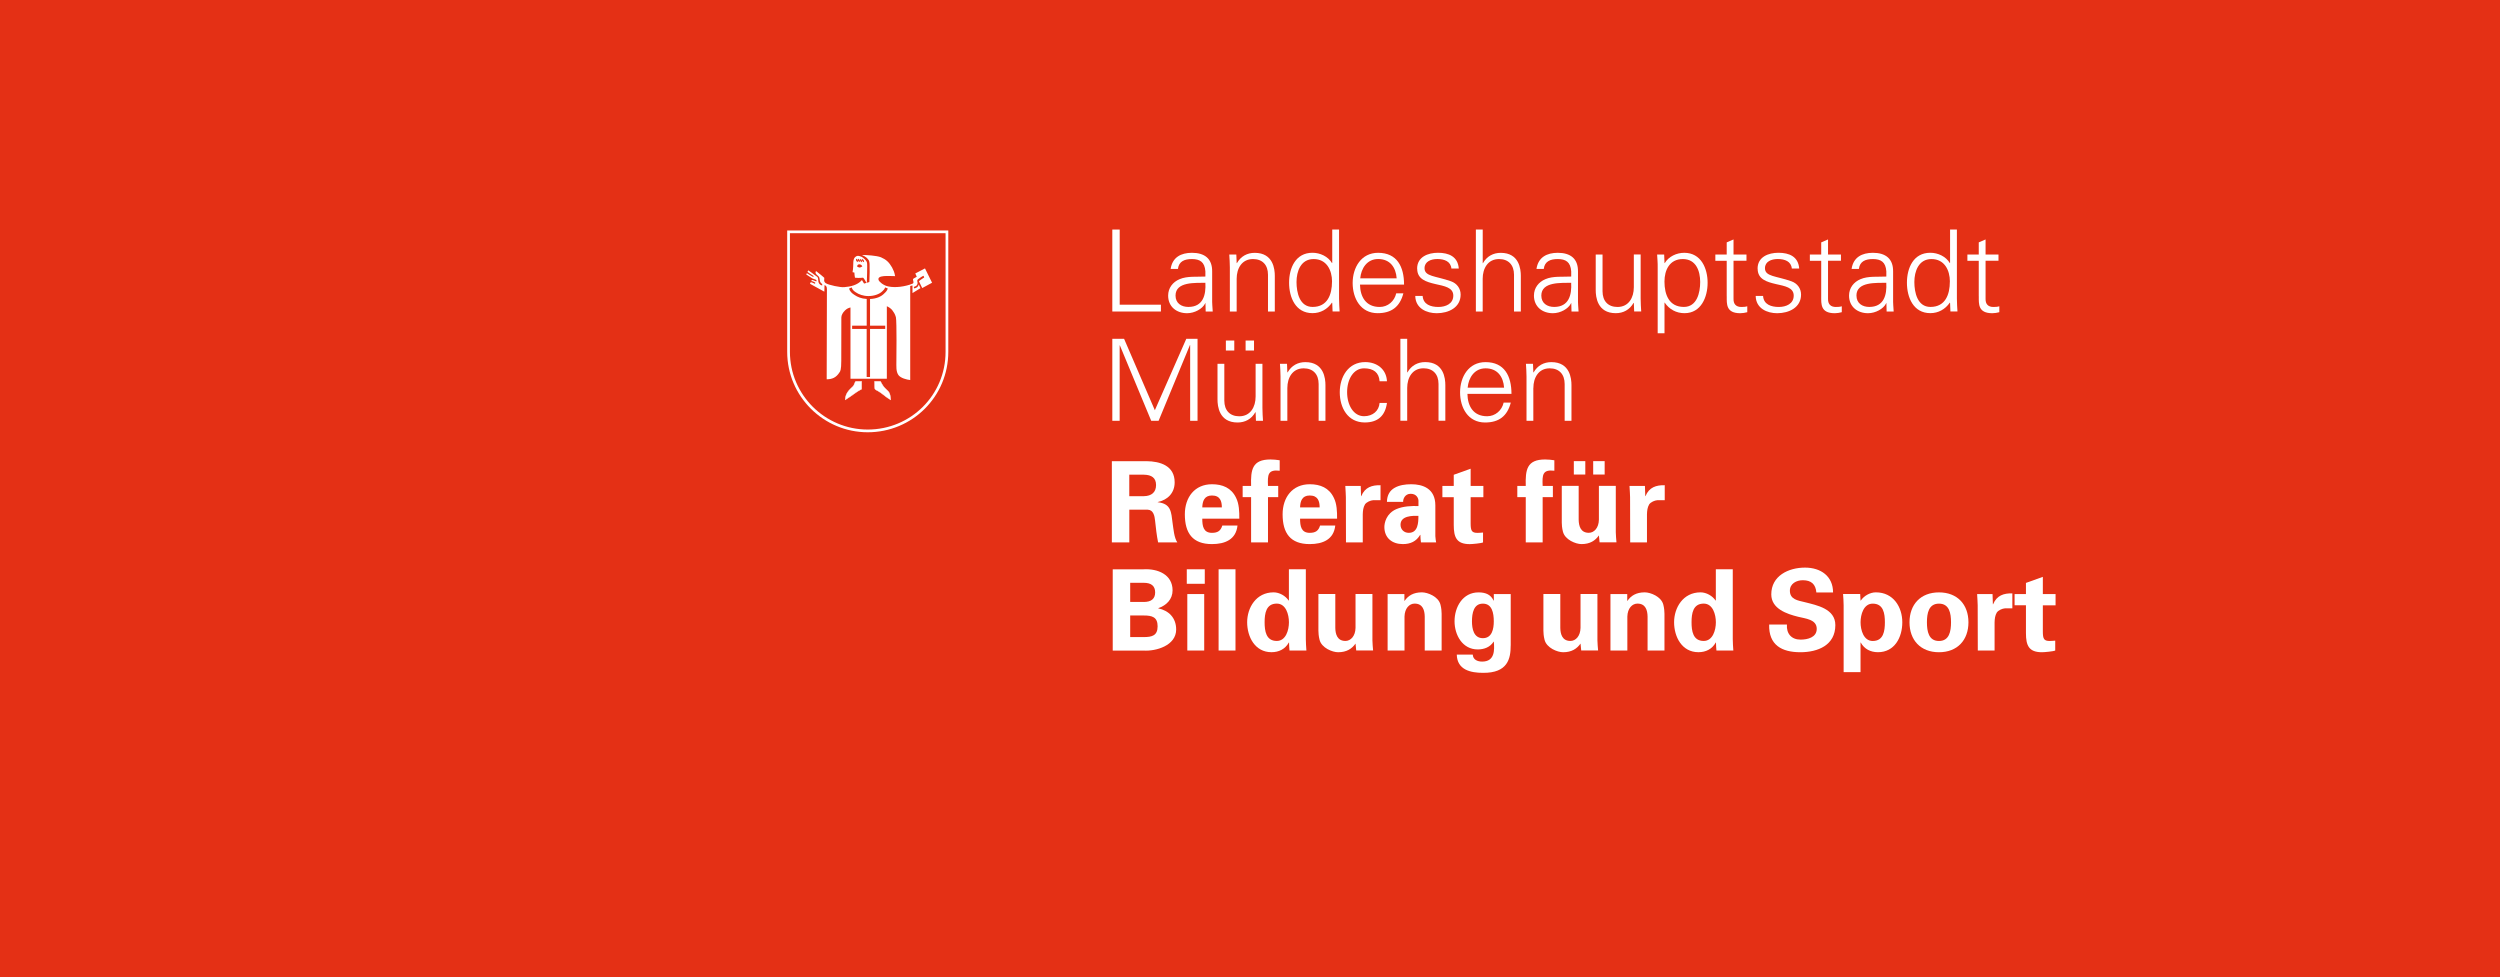 <?xml version="1.0" encoding="UTF-8"?>
<svg xmlns="http://www.w3.org/2000/svg" xmlns:xlink="http://www.w3.org/1999/xlink" viewBox="0 0 660 258">
  <defs>
    <style>.t{clip-path:url(#j);}.t,.u,.v,.w,.x,.y,.z,.aa,.ab,.ac,.ad,.ae,.af,.ag,.ah,.ai,.aj,.ak,.al,.am{fill:none;}.u{clip-path:url(#r);}.v{clip-path:url(#s);}.an,.ao{fill:#fff;}.w{clip-path:url(#l);}.x{clip-path:url(#e);}.ao{fill-rule:evenodd;}.y{clip-path:url(#p);}.z{clip-path:url(#i);}.aa{clip-path:url(#c);}.ab{clip-path:url(#k);}.ac{clip-path:url(#f);}.ad{stroke-width:.09px;}.ad,.ah{stroke:#fff;stroke-miterlimit:3.86;}.ae{clip-path:url(#q);}.af{clip-path:url(#d);}.ag{clip-path:url(#n);}.ah{stroke-width:.72px;}.ap{fill:#e43015;}.aj{clip-path:url(#h);}.ak{clip-path:url(#m);}.al{clip-path:url(#o);}.am{clip-path:url(#g);}</style>
    <clipPath id="c">
      <rect class="ai" x="206.19" y="60.44" width="321.63" height="58.13"></rect>
    </clipPath>
    <clipPath id="d">
      <rect class="ai" x="206.19" y="60.44" width="321.63" height="58.13"></rect>
    </clipPath>
    <clipPath id="e">
      <rect class="ai" x="206.19" y="60.44" width="321.63" height="58.13"></rect>
    </clipPath>
    <clipPath id="f">
      <rect class="ai" x="206.19" y="60.44" width="321.63" height="58.13"></rect>
    </clipPath>
    <clipPath id="g">
      <rect class="ai" x="206.19" y="60.44" width="321.63" height="58.13"></rect>
    </clipPath>
    <clipPath id="h">
      <rect class="ai" x="206.19" y="60.44" width="321.63" height="58.13"></rect>
    </clipPath>
    <clipPath id="i">
      <rect class="ai" x="206.19" y="60.44" width="321.63" height="58.13"></rect>
    </clipPath>
    <clipPath id="j">
      <rect class="ai" x="206.19" y="60.44" width="321.63" height="58.13"></rect>
    </clipPath>
    <clipPath id="k">
      <rect class="ai" x="206.19" y="60.44" width="321.63" height="58.13"></rect>
    </clipPath>
    <clipPath id="l">
      <rect class="ai" x="206.19" y="60.44" width="321.63" height="58.13"></rect>
    </clipPath>
    <clipPath id="m">
      <rect class="ai" x="206.19" y="60.44" width="321.63" height="58.13"></rect>
    </clipPath>
    <clipPath id="n">
      <rect class="ai" x="206.19" y="60.44" width="321.63" height="58.13"></rect>
    </clipPath>
    <clipPath id="o">
      <rect class="ai" x="206.19" y="60.44" width="321.63" height="58.13"></rect>
    </clipPath>
    <clipPath id="p">
      <rect class="ai" x="206.19" y="60.44" width="321.63" height="58.13"></rect>
    </clipPath>
    <clipPath id="q">
      <rect class="ai" x="206.19" y="60.44" width="321.63" height="58.13"></rect>
    </clipPath>
    <clipPath id="r">
      <rect class="ai" x="206.19" y="60.44" width="321.63" height="58.13"></rect>
    </clipPath>
    <clipPath id="s">
      <rect class="ai" x="204.17" y="58.52" width="350.83" height="140.13"></rect>
    </clipPath>
  </defs>
  <g id="a">
    <rect class="ap" width="660" height="258"></rect>
  </g>
  <g id="b">
    <g class="aa">
      <polyline class="an" points="295.59 111.09 295.59 91.19 295.65 91.19 303.92 111.09 305.87 111.09 314.14 91.1 314.2 91.1 314.2 111.09 316.15 111.09 316.15 89.45 313.18 89.45 304.88 108.3 296.76 89.45 293.65 89.45 293.65 111.09 295.59 111.09"></polyline>
    </g>
    <path class="ao" d="m328.84,92.54h2.22v-2.64h-2.22v2.64Zm-5.21,0h2.22v-2.64h-2.22v2.64Zm7.85,12.17c0,2.7-1.35,5.19-4.31,5.19-2.46,0-3.95-1.53-3.95-4.14v-9.71h-1.8v9.41c0,1.74.39,6.08,5.3,6.08,1.95,0,3.66-.87,4.7-2.73l.06.06.09,2.22h1.86c-.06-1.02-.15-2.22-.15-3.39v-11.66h-1.8v8.66"></path>
    <g class="af">
      <path class="an" d="m339.86,102.43c0-2.7,1.35-5.19,4.31-5.19,2.46,0,3.95,1.53,3.95,4.14v9.71h1.8v-9.41c0-1.74-.39-6.08-5.3-6.08-1.95,0-3.65.87-4.7,2.73l-.06-.06-.09-2.22h-1.86c.06,1.02.15,2.22.15,3.39v11.66h1.8v-8.66"></path>
    </g>
    <path class="an" d="m366.16,100.66c-.15-3.21-2.67-5.07-5.75-5.07-4.47,0-6.71,3.9-6.71,7.97s2.1,7.97,6.59,7.97c3.42,0,5.39-1.71,5.87-5.16h-1.95c-.15,2.07-1.77,3.51-4.1,3.51-2.76,0-4.47-2.91-4.47-6.35s1.71-6.29,4.47-6.29c2.49,0,3.95,1.11,4.1,3.42h1.95"></path>
    <g class="x">
      <path class="an" d="m371.5,89.45h-1.8v21.63h1.8v-8.66c0-2.7,1.35-5.19,4.31-5.19,2.46,0,3.96,1.53,3.96,4.14v9.71h1.8v-9.41c0-1.74-.39-6.08-5.31-6.08-1.95,0-3.66.87-4.7,2.73h-.06v-8.87"></path>
    </g>
    <path class="ao" d="m399.03,103.99c0-4.7-1.83-8.39-6.86-8.39-4.46,0-6.71,3.9-6.71,7.97s2.1,7.97,6.59,7.97c3.63,0,5.87-1.65,6.8-5.25h-1.89c-.45,2.07-2.22,3.6-4.35,3.6-3.68,0-5.15-2.7-5.21-5.9h11.63Zm-11.57-1.65c.24-2.64,1.8-5.1,4.73-5.1,3.12,0,4.68,2.19,4.89,5.1h-9.62"></path>
    <g class="ac">
      <path class="an" d="m404.81,102.43c0-2.7,1.35-5.19,4.31-5.19,2.46,0,3.95,1.53,3.95,4.14v9.71h1.8v-9.41c0-1.74-.39-6.08-5.31-6.08-1.95,0-3.65.87-4.7,2.73l-.06-.06-.09-2.22h-1.86c.06,1.02.15,2.22.15,3.39v11.66h1.8v-8.66"></path>
    </g>
    <polyline class="an" points="306.48 82.24 306.48 80.44 295.6 80.44 295.6 60.6 293.65 60.6 293.65 82.24 306.48 82.24"></polyline>
    <g class="am">
      <path class="ao" d="m310.34,78.04c0-3.78,5.33-3.3,7.88-3.39.18,3.15-.57,6.38-4.49,6.38-1.83,0-3.39-.96-3.39-3h0Zm7.88-5.03c-2.19.12-4.79-.18-6.8.69-1.8.75-3.03,2.31-3.03,4.34,0,2.94,2.22,4.65,5,4.65,2.04,0,4.04-1.2,4.7-2.46l.09-.21h.06l.06,2.22h1.86c-.06-1.02-.18-2.22-.15-3.39v-7.13c.06-3.45-2.01-4.98-5.33-4.98-2.88,0-5.18,1.17-5.63,4.26h1.92c.24-2.04,1.8-2.61,3.68-2.61,2.13,0,3.39.78,3.57,3.24v1.38"></path>
    </g>
    <path class="an" d="m326.48,73.58c0-2.7,1.35-5.19,4.32-5.19,2.46,0,3.95,1.53,3.95,4.14v9.71h1.8v-9.41c0-1.74-.39-6.08-5.3-6.08-1.95,0-3.66.87-4.71,2.73l-.06-.06-.09-2.22h-1.86c.06,1.02.15,2.22.15,3.39v11.66h1.8v-8.66"></path>
    <g class="aj">
      <path class="ao" d="m351.65,74.35c0,3.42-1.2,6.68-5.12,6.68-3.45,0-4.25-3.81-4.25-6.59s1.11-6.05,4.52-6.05,4.86,2.91,4.86,5.96h0Zm.15,7.88h1.86c-.06-1.02-.15-2.22-.15-3.39v-18.25h-1.8v8.81l-.06.06c-1.05-1.77-3.15-2.73-5.16-2.73-4.46,0-6.17,4.02-6.17,7.91s1.71,8.03,6.17,8.03c2.1,0,3.93-.99,5.16-2.79l.06.12.09,2.22"></path>
    </g>
    <path class="ao" d="m370.67,75.13c0-4.7-1.83-8.39-6.86-8.39-4.46,0-6.71,3.9-6.71,7.97s2.1,7.97,6.59,7.97c3.63,0,5.87-1.65,6.8-5.24h-1.89c-.45,2.07-2.22,3.6-4.35,3.6-3.68,0-5.15-2.7-5.21-5.9h11.63Zm-11.57-1.65c.24-2.64,1.8-5.1,4.73-5.1,3.12,0,4.68,2.19,4.89,5.1h-9.62"></path>
    <g class="z">
      <path class="an" d="m374.14,70.94c0,2.79,2.4,3.48,4.76,4.04,2.4.54,4.77.9,4.77,3.06s-2.01,3-3.93,3c-2.04,0-4.01-.66-4.16-2.91h-1.95c.06,3.33,3.06,4.56,5.66,4.56,3.18,0,6.32-1.53,6.32-4.92,0-1.62-.99-2.97-2.55-3.51-4.08-1.44-6.98-1.23-6.98-3.45,0-1.77,1.71-2.43,3.38-2.43,1.86,0,3.54.63,3.71,2.52h1.95c-.24-3.18-2.64-4.17-5.49-4.17-2.63,0-5.51,1.08-5.51,4.2"></path>
    </g>
    <path class="an" d="m391.43,60.6h-1.8v21.64h1.8v-8.66c0-2.7,1.35-5.19,4.32-5.19,2.45,0,3.95,1.53,3.95,4.14v9.71h1.8v-9.41c0-1.74-.39-6.08-5.3-6.08-1.95,0-3.66.87-4.7,2.73h-.06v-8.87"></path>
    <g class="t">
      <path class="ao" d="m406.91,78.04c0-3.78,5.34-3.3,7.88-3.39.18,3.15-.57,6.38-4.49,6.38-1.83,0-3.39-.96-3.39-3h0Zm7.88-5.03c-2.19.12-4.8-.18-6.8.69-1.8.75-3.03,2.31-3.03,4.34,0,2.94,2.22,4.65,5,4.65,2.04,0,4.04-1.2,4.71-2.46l.09-.21h.06l.06,2.22h1.86c-.06-1.02-.18-2.22-.15-3.39v-7.13c.06-3.45-2.01-4.98-5.33-4.98-2.88,0-5.18,1.17-5.63,4.26h1.92c.24-2.04,1.8-2.61,3.69-2.61,2.13,0,3.38.78,3.56,3.24v1.38"></path>
    </g>
    <path class="an" d="m431.33,75.85c0,2.7-1.35,5.19-4.31,5.19-2.46,0-3.95-1.53-3.95-4.14v-9.71h-1.8v9.41c0,1.74.39,6.08,5.3,6.08,1.95,0,3.65-.87,4.7-2.73l.06.06.09,2.22h1.86c-.06-1.02-.15-2.22-.15-3.39v-11.66h-1.8v8.66"></path>
    <g class="ab">
      <path class="ao" d="m439.42,74.35c0-3.06,1.35-5.96,4.85-5.96s4.58,3.18,4.58,6.05-.87,6.59-4.31,6.59c-3.92,0-5.12-3.27-5.12-6.68h0Zm0,5.54h.06c1.23,1.8,3.06,2.79,5.24,2.79,4.38,0,6.09-4.26,6.09-8.03s-1.71-7.91-6.17-7.91c-2.01,0-4.11.96-5.15,2.73l-.06-.06-.09-2.22h-1.86c.05,1.02.18,2.22.15,3.39v17.41h1.8v-8.09"></path>
    </g>
    <path class="an" d="m455.86,78.22c0,2.04-.21,4.47,3.59,4.47.6,0,1.26-.12,1.83-.27v-1.56c-.48.15-1.02.18-1.56.18-1.38,0-2.1-.75-2.07-2.13v-10.07h3.42v-1.65h-3.42v-3.98l-1.8.78v3.21h-3v1.65h3v9.38"></path>
    <g class="w">
      <path class="an" d="m464.02,70.94c0,2.79,2.4,3.48,4.76,4.04,2.4.54,4.76.9,4.76,3.06s-2.01,3-3.93,3c-2.04,0-4.01-.66-4.16-2.91h-1.95c.06,3.33,3.06,4.56,5.66,4.56,3.17,0,6.32-1.53,6.32-4.92,0-1.62-.99-2.97-2.55-3.51-4.08-1.44-6.98-1.23-6.98-3.45,0-1.77,1.71-2.43,3.38-2.43,1.86,0,3.54.63,3.71,2.52h1.95c-.24-3.18-2.64-4.17-5.48-4.17-2.64,0-5.51,1.08-5.51,4.2"></path>
    </g>
    <path class="an" d="m480.8,78.22c0,2.04-.21,4.47,3.6,4.47.6,0,1.26-.12,1.83-.27v-1.56c-.48.15-1.02.18-1.56.18-1.38,0-2.1-.75-2.07-2.13v-10.07h3.41v-1.65h-3.41v-3.98l-1.8.78v3.21h-3v1.65h3v9.38"></path>
    <g class="ak">
      <path class="ao" d="m490.1,78.04c0-3.78,5.33-3.3,7.88-3.39.18,3.15-.57,6.38-4.49,6.38-1.83,0-3.38-.96-3.38-3h0Zm7.88-5.03c-2.19.12-4.79-.18-6.8.69-1.8.75-3.03,2.31-3.03,4.34,0,2.94,2.22,4.65,5.01,4.65,2.04,0,4.04-1.2,4.7-2.46l.09-.21h.06l.06,2.22h1.86c-.06-1.02-.18-2.22-.15-3.39v-7.13c.06-3.45-2.01-4.98-5.33-4.98-2.88,0-5.18,1.17-5.63,4.26h1.92c.24-2.04,1.8-2.61,3.69-2.61,2.13,0,3.39.78,3.56,3.24v1.38"></path>
    </g>
    <path class="ao" d="m514.76,74.35c0,3.42-1.2,6.68-5.12,6.68-3.45,0-4.25-3.81-4.25-6.59s1.11-6.05,4.52-6.05,4.86,2.91,4.86,5.96h0Zm.15,7.88h1.86c-.06-1.02-.15-2.22-.15-3.39v-18.25h-1.8v8.81l-.06.06c-1.05-1.77-3.15-2.73-5.16-2.73-4.46,0-6.17,4.02-6.17,7.91s1.71,8.03,6.17,8.03c2.1,0,3.93-.99,5.16-2.79l.06.12.09,2.22"></path>
    <g class="ag">
      <path class="an" d="m522.4,78.22c0,2.04-.21,4.47,3.59,4.47.6,0,1.26-.12,1.83-.27v-1.56c-.48.15-1.02.18-1.56.18-1.38,0-2.1-.75-2.07-2.13v-10.07h3.41v-1.65h-3.41v-3.98l-1.8.78v3.21h-3v1.65h3v9.38"></path>
    </g>
    <g class="al">
      <path class="ah" d="m208.18,61.2h41.81v31.69c0,11.63-9.37,20.86-20.89,20.87-11.52,0-20.92-9.35-20.92-20.87v-31.69h0Z"></path>
    </g>
    <path class="an" d="m229.7,78.93c1.71-.05,3.01-.68,3.72-1.44.43-.39.81-.78.95-1.34l-.7-.27c-.14.45-.36.66-.71.99-.67.7-2.07,1.29-3.69,1.29-1.35,0-2.54-.44-3.29-.96-.57-.36-.96-.71-1.14-1.33l-.69.31c.2.73.76,1.26,1.43,1.68.78.54,1.84,1,3.23,1.06v7.05h-3.85v.86h3.84v12.69h.89v-12.69h4.01v-.86h-4.01v-7.05h0Zm-2.08-11.61c1.18,0,3.75.14,4.95.6,1.36.6,2.09,1.24,2.93,2.68.43.86.6,1.16.81,2.3-1.53,0-5.06-.39-4.3,1.16.09.21,1.1,1.31,2.55,1.57,1.87.39,4.38.04,6.33-.73.67-.26-.18-1.09.29-1.36,0,0,.33-.17.85-.47-.13-.34-.25-.56-.39-.88l2.56-1.33,1.87,3.78-2.6,1.41-.89-1.82c.53-.41.52-.39,1.41-.98-.04-.17-.08-.28-.17-.45-.34.09-1.56.96-1.61,1.09-.17.38.1.58.02,1.01-.13.56-.47.67-.98.84,0,.17.04.27.09.4.64-.13,1.01-.34,1.22-1.03.25.44.21.6.46.96l-2.12,1.3v-2c-.17,0-.43.09-.6.13v24.83c-.9-.09-2.51-.5-3.11-1.31-.67-.99-.54-2.21-.54-3.82,0-.21.13-10.26-.13-11.46-.25-.93-.63-1.38-.93-1.81-.3-.43-.99-.91-1.46-1.08v19.14h-9.6v-18.82c-.61.15-.96.34-1.43.77-.6.56-.98,1.3-.98,1.85,0,0-.02,9.08-.02,11.46s-.26,2.8-.47,3.05c-.86,1.37-1.93,1.83-3.38,1.83,0-8.55.06-21.22.06-22.96,0-.84.13-1.66-.63-1.91,0,.6-.05,1.03-.05,1.74l-3.79-2.08c.06-.21.12-.23.2-.44.56.13.61.27,1.12.44,0-.04.1-.29.1-.29,0,0-.65-.43-1.08-.43.09-.21.08-.21.16-.25.25-.13.64.22,1.2.34.04-.17.04-.29,0-.33-.21-.22-.62-.24-1.05-.45-.14-.13-.86-.49-1.63-1.05.04-.17.08-.2.17-.33.21.13,1.23.77,1.66.99.04.04.13-.26.09-.26-.3-.26-.81-.47-1.61-1.1.09-.13.17-.22.22-.39.63.38,1.06.77,1.7,1.23.34.26.56.35.8.65.26.47-.2,1.74,1.16,2.13l.02-.4c-.9-.54-.51-1.38-.86-1.9-.21-.34-1.29-.81-.77-1.53.59.43,2.17,1.74,2.17,1.78.09.26-.3.98.42,1.44.73.47,3.88,1.16,4.89,1.03,1.61-.13,3.44-.51,4.64-1.87.21.26.46.88.59.92l1.36-.39c-.02-.05.09-1.34.09-2.67,0-2.08.02-2.56-.24-3.09-.44-.57-.6-.82-1.73-1.35"></path>
    <g class="y">
      <path class="an" d="m225.94,100.68h1.53v2.04c-.09.13-.51.22-1.49.9-1.2.86-1.7,1.23-2.85,1.95,0-2.08,1.74-3.15,2.13-3.65.3-.38.43-1.16.68-1.24h0Z"></path>
    </g>
    <path class="ad" d="m225.94,100.68h1.53v2.04c-.09.13-.51.22-1.49.9-1.2.86-1.7,1.23-2.85,1.95,0-2.08,1.74-3.15,2.13-3.65.3-.38.43-1.16.68-1.24h0Z"></path>
    <g class="ae">
      <path class="an" d="m230.88,100.68h1.57s.67,1.33,1.14,1.74c.86.98,1.4.81,1.57,3.15-.97-.56-1.49-.98-2.45-1.74-1.03-.77-1.5-.81-1.71-1.11-.13-.22-.1-.74-.12-2.04h0Z"></path>
    </g>
    <path class="ad" d="m230.88,100.68h1.57s.67,1.33,1.14,1.74c.86.98,1.4.81,1.57,3.15-.97-.56-1.49-.98-2.45-1.74-1.03-.77-1.5-.81-1.71-1.11-.13-.22-.1-.74-.12-2.04h0Z"></path>
    <g class="u">
      <path class="ao" d="m226.28,70.33v.05c.68.35.72.35,1.38-.06-.2-.38-.54-.63-.99-.52-.26.1-.35.25-.38.53h0Zm-.26-2.04c-.09.54.03.6.37.94.14-.39.24-.66-.37-.94h0Zm.54-.01c-.12.46-.09.69.41.92.03-.46.13-.54-.41-.92h0Zm.57.05c-.13.45-.13.61.41.92.03-.46.07-.58-.41-.92h0Zm.52-.02c-.15.49-.08.67.46.91.03-.46-.07-.51-.46-.91h0Zm-1.39-.74c.39-.09.87.08,1.27.26.53.34,1.23.92,1.36,1.55.13.38-.05,5.25-.05,5.25l-.1.06s-.54-1.07-.86-1.37c-.09-.05-.85.14-2.17,0-.09-.58-.15-.88-.15-1.36-.22-.05-.26-.05-.49-.1.45-2.21-.29-3.65,1.18-4.29"></path>
    </g>
    <g class="v">
      <path class="an" d="m298.13,143.2h-4.6v-21.45h9.12c3.68.03,7.46,1.22,7.46,5.58,0,2.79-1.81,4.64-4.46,5.2v.06c3.54.39,3.54,2.56,3.92,5.53.21,1.37.39,3.89,1.25,5.08h-5.08c-.39-1.9-.59-3.83-.8-5.76-.12-1.19-.42-2.82-1.93-2.88h-4.87v8.65Zm0-12.21h3.86c2.02-.03,3.21-1.04,3.21-2.94s-1.19-2.7-3.21-2.73h-3.86v5.67Z"></path>
      <path class="an" d="m317.4,136.93c0,1.93.27,3.74,2.56,3.74,1.54,0,2.32-.56,2.73-1.93h4.01c-.39,3.68-3.27,4.9-6.74,4.9-5.11,0-7.16-2.88-7.16-7.87,0-4.49,2.61-7.93,7.16-7.93,2.79,0,5.11.95,6.36,3.57.42.83.62,1.72.74,2.67.12.92.12,1.87.12,2.85h-9.77Zm5.17-2.97c0-1.63-.45-3.15-2.61-3.15-2.05,0-2.5,1.52-2.56,3.15h5.17Z"></path>
      <path class="an" d="m337.84,124.27c-3.15-.36-3.21,1.07-3.09,4.01h2.7v2.97h-2.7v11.94h-4.46v-11.94h-2.23v-2.97h2.23c-.12-4.25.27-6.98,5.11-6.98.8,0,1.63.09,2.44.21v2.76Z"></path>
      <path class="an" d="m343.22,136.93c0,1.93.27,3.74,2.55,3.74,1.54,0,2.32-.56,2.73-1.93h4.01c-.39,3.68-3.27,4.9-6.74,4.9-5.11,0-7.16-2.88-7.16-7.87,0-4.49,2.61-7.93,7.16-7.93,2.79,0,5.11.95,6.36,3.57.42.83.62,1.72.74,2.67.12.92.12,1.87.12,2.85h-9.77Zm5.17-2.97c0-1.63-.45-3.15-2.62-3.15-2.05,0-2.5,1.52-2.55,3.15h5.17Z"></path>
      <path class="an" d="m359.23,128.28l.09,2.7h.06c.95-2.35,2.85-2.94,5.08-2.88v3.95h-1.93c-.74.06-1.72.48-2.17,1.1-.48.83-.56,1.66-.59,2.64v7.4h-4.43l-.03-11.94c0-.62-.09-1.87-.15-2.97h4.07Z"></path>
      <path class="an" d="m366.15,132.5c.03-1.87.83-3.03,2.02-3.71,1.22-.71,2.79-.95,4.4-.95,3,0,6.36,1.1,6.36,5.58v8.14c.03.74.15,1.19.21,1.63h-4.01c-.09-.68-.15-1.37-.15-1.99h-.06c-1.01,1.72-2.55,2.44-4.58,2.44-2.79,0-4.87-1.6-4.87-4.52,0-1.04.48-3.56,3.18-4.72,1.78-.77,4.04-.86,5.82-.8v-1.4c0-.62-.48-1.84-2.05-1.84s-2.05,1.46-1.99,2.14h-4.28Zm3.59,6.03c0,1.25.92,2.14,2.17,2.14,2.47,0,2.55-2.73,2.55-4.49-1.54-.03-4.72-.06-4.72,2.35Z"></path>
      <path class="an" d="m383.79,128.28v-2.94l4.46-1.6v4.55h3.36v2.97h-3.36v6.92c0,1.96.3,2.5,1.84,2.5.48,0,.95-.06,1.43-.09v2.61c-.5.24-2.88.45-3.51.45-3.48,0-4.22-1.81-4.22-5.05v-7.34h-3v-2.97h3Z"></path>
      <path class="an" d="m410.35,124.27c-3.15-.36-3.21,1.07-3.09,4.01h2.7v2.97h-2.7v11.94h-4.46v-11.94h-2.23v-2.97h2.23c-.12-4.25.27-6.98,5.11-6.98.8,0,1.63.09,2.44.21v2.76Z"></path>
      <path class="an" d="m422.11,141.35c-.95,1.37-2.35,2.29-4.6,2.29-1.49,0-4.37-1.13-4.9-3.3-.24-.92-.3-1.87-.3-2.38v-9.69h4.46v8.94c.03,1.6.48,3.45,2.67,3.45,1.4,0,2.62-1.28,2.67-3.45v-8.94h4.46v12.24c.03.89.09,1.78.18,2.67h-4.46l-.18-1.84Zm-6.62-16.07v-3.54h3.03v3.54h-3.03Zm5.11,0v-3.54h3.03v3.54h-3.03Z"></path>
      <path class="an" d="m434.26,128.28l.09,2.7h.06c.95-2.35,2.85-2.94,5.08-2.88v3.95h-1.93c-.74.06-1.72.48-2.17,1.1-.48.83-.56,1.66-.59,2.64v7.4h-4.43l-.03-11.94c0-.62-.09-1.87-.15-2.97h4.07Z"></path>
      <path class="an" d="m293.76,171.75v-21.45h8.05c3.83-.24,7.75,1.37,7.75,5.56,0,2.35-1.63,3.98-3.77,4.69v.06c2.7.56,4.72,2.44,4.72,5.58,0,4.25-5.35,5.79-8.65,5.56h-8.11Zm8.2-12.83c1.93,0,3-.8,3-2.53s-1.07-2.53-3-2.53h-3.59v5.05h3.59Zm0,9.27c2.17,0,3.65-.39,3.65-2.85s-1.49-2.85-3.65-2.85h-3.59v5.7h3.59Z"></path>
      <path class="an" d="m318.06,150.29v3.83h-4.75v-3.83h4.75Zm-.15,6.54v14.91h-4.46v-14.91h4.46Z"></path>
      <path class="an" d="m326.17,150.29v21.45h-4.46v-21.45h4.46Z"></path>
      <path class="an" d="m340.28,150.29h4.46v18.48c0,.98.09,1.99.15,2.97h-4.46c-.06-.71-.12-1.4-.12-2.11h-.06c-.98,1.75-2.64,2.55-4.58,2.55-4.37,0-6.42-4.07-6.42-7.9s2.35-7.9,6.98-7.9c1.54,0,3.15.92,3.98,2.17h.06v-8.26Zm-3.21,18.92c2.41,0,3.21-2.88,3.21-4.93s-.8-4.93-3.21-4.93c-2.85,0-3.21,2.64-3.21,4.93s.36,4.93,3.21,4.93Z"></path>
      <path class="an" d="m357.86,169.9c-.95,1.37-2.35,2.29-4.6,2.29-1.49,0-4.37-1.13-4.9-3.3-.24-.92-.3-1.87-.3-2.38v-9.69h4.46v8.94c.03,1.6.48,3.45,2.67,3.45,1.4,0,2.62-1.28,2.67-3.45v-8.94h4.46v12.24c.03.89.09,1.78.18,2.67h-4.46l-.18-1.84Z"></path>
      <path class="an" d="m370.75,158.55l.06.09c.92-1.37,2.32-2.26,4.58-2.26,1.49,0,4.37,1.1,4.9,3.27.24.92.3,1.87.3,2.38v9.71h-4.46v-8.97c-.03-1.6-.48-3.42-2.67-3.42-1.4,0-2.61,1.25-2.67,3.42v8.97h-4.46v-14.91h4.43v1.72Z"></path>
      <path class="an" d="m398.82,170.41c0,3.48-.77,7.28-7.31,7.22-3.3,0-6.83-.8-6.92-4.81h4.22c.06,1.34,1.25,1.84,2.47,1.84,3.39,0,3.27-3.09,3.09-5.26h-.06c-.92,1.46-2.5,2.05-4.19,2.05-4.04,0-6.12-3.8-6.12-7.43,0-3.8,2.17-7.63,6.33-7.63,1.99,0,3.27.65,3.98,2.17h.06v-1.72h4.46v13.58Zm-7.34-1.93c2.44,0,2.88-2.5,2.88-4.43,0-2.2-.45-4.69-2.88-4.69s-2.88,2.5-2.88,4.69c0,1.93.45,4.43,2.88,4.43Z"></path>
      <path class="an" d="m417.26,169.9c-.95,1.37-2.35,2.29-4.6,2.29-1.49,0-4.37-1.13-4.9-3.3-.24-.92-.3-1.87-.3-2.38v-9.69h4.46v8.94c.03,1.6.48,3.45,2.67,3.45,1.4,0,2.62-1.28,2.67-3.45v-8.94h4.46v12.24c.03.89.09,1.78.18,2.67h-4.46l-.18-1.84Z"></path>
      <path class="an" d="m429.58,158.55l.06.09c.92-1.37,2.32-2.26,4.58-2.26,1.49,0,4.37,1.1,4.9,3.27.24.92.3,1.87.3,2.38v9.71h-4.46v-8.97c-.03-1.6-.48-3.42-2.67-3.42-1.4,0-2.61,1.25-2.67,3.42v8.97h-4.46v-14.91h4.43v1.72Z"></path>
      <path class="an" d="m452.99,150.29h4.46v18.48c0,.98.09,1.99.15,2.97h-4.46c-.06-.71-.12-1.4-.12-2.11h-.06c-.98,1.75-2.64,2.55-4.58,2.55-4.37,0-6.42-4.07-6.42-7.9s2.35-7.9,6.98-7.9c1.54,0,3.15.92,3.98,2.17h.06v-8.26Zm-3.21,18.92c2.41,0,3.21-2.88,3.21-4.93s-.8-4.93-3.21-4.93c-2.85,0-3.21,2.64-3.21,4.93s.36,4.93,3.21,4.93Z"></path>
      <path class="an" d="m479.52,156.42c-.18-2.17-1.34-3.24-3.57-3.24-1.69,0-3.42.89-3.42,2.76,0,2.32,2.08,2.58,3.92,3.03,3.27.83,8.08,1.75,8.08,6.06,0,5.32-4.63,7.16-9.24,7.16-4.9,0-8.38-1.9-8.23-7.31h4.69c-.18,2.38,1.19,3.98,3.59,3.98,1.84,0,4.28-.56,4.28-2.85,0-2.53-3.06-2.7-4.9-3.18-3-.74-7.1-2.11-7.1-5.91,0-4.9,4.52-7.07,8.91-7.07,4.16,0,7.4,2.26,7.4,6.57h-4.43Z"></path>
      <path class="an" d="m491.19,158.55h.06c.83-1.25,2.44-2.17,3.98-2.17,4.63,0,6.98,3.89,6.98,7.9s-2.05,7.9-6.42,7.9c-1.93,0-3.59-.8-4.55-2.55h-.06v7.81h-4.46v-17.65c0-.98-.09-1.99-.15-2.97h4.52l.09,1.72Zm3.21,10.67c2.85,0,3.21-2.64,3.21-4.93s-.36-4.93-3.21-4.93c-2.41,0-3.21,2.88-3.21,4.93s.8,4.93,3.21,4.93Z"></path>
      <path class="an" d="m511.89,172.19c-4.87,0-7.78-3.21-7.78-7.9s2.91-7.9,7.78-7.9,7.78,3.21,7.78,7.9-2.91,7.9-7.78,7.9Zm0-2.97c2.73,0,3.18-2.55,3.18-4.93s-.45-4.93-3.18-4.93-3.18,2.55-3.18,4.93.45,4.93,3.18,4.93Z"></path>
      <path class="an" d="m526.03,156.83l.09,2.7h.06c.95-2.35,2.85-2.94,5.08-2.88v3.95h-1.93c-.74.06-1.72.48-2.17,1.1-.48.83-.56,1.66-.59,2.64v7.4h-4.43l-.03-11.94c0-.62-.09-1.87-.15-2.97h4.07Z"></path>
      <path class="an" d="m534.85,156.83v-2.94l4.46-1.6v4.54h3.36v2.97h-3.36v6.92c0,1.96.3,2.5,1.84,2.5.48,0,.95-.06,1.43-.09v2.61c-.5.24-2.88.45-3.51.45-3.48,0-4.22-1.81-4.22-5.05v-7.34h-3v-2.97h3Z"></path>
    </g>
  </g>
</svg>

